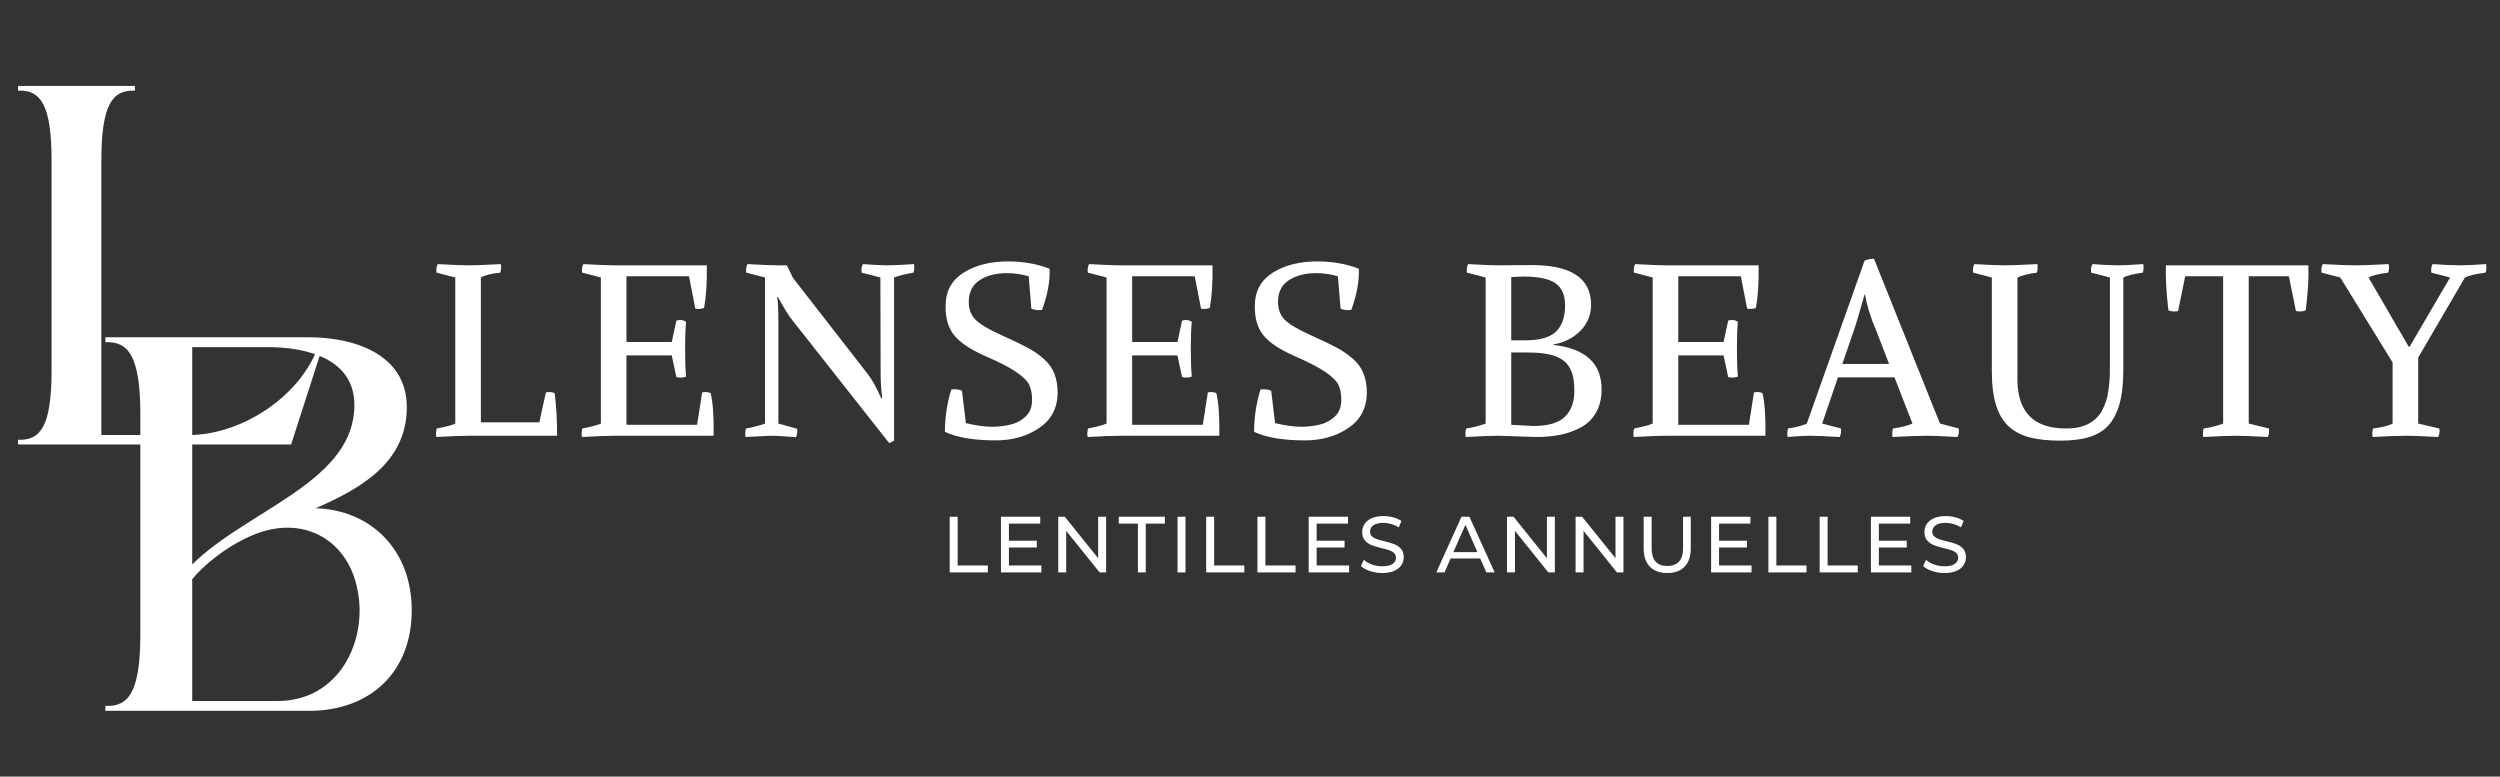 <svg xmlns="http://www.w3.org/2000/svg" xmlns:xlink="http://www.w3.org/1999/xlink" width="1014" zoomAndPan="magnify" viewBox="0 0 760.5 236.25" height="315" preserveAspectRatio="xMidYMid meet" version="1.0"><rect x="0" y="0" width="760.5" height="236.25" fill="#333333" stroke="none"/><defs><g/></defs><g fill="#ffffff" fill-opacity="1"><g transform="translate(32.059, 216.23)"><g><path d="M 0 0 L 61.961 0 C 80.566 0 93.191 -11.793 93.191 -30.566 C 93.191 -49.172 80.566 -61.129 63.953 -61.629 C 77.742 -67.609 91.695 -75.582 91.695 -92.359 C 91.695 -108.641 75.418 -113.625 61.961 -113.625 L 0 -113.625 L 0 -112.129 C 7.145 -112.461 10.633 -107.645 10.633 -90.035 L 10.633 -23.422 C 10.633 -5.812 7.145 -1.164 0 -1.496 Z M 26.414 -40.035 C 31.23 -45.848 39.535 -51.664 46.68 -54.152 C 60.797 -59.137 73.922 -51.828 76.746 -36.547 C 79.734 -21.43 71.266 -2.988 52.328 -2.988 L 26.414 -2.988 Z M 26.414 -110.633 L 49.504 -110.633 C 61.129 -110.633 75.75 -107.145 75.75 -93.023 C 75.75 -81.562 67.941 -73.922 59.305 -67.609 C 48.508 -59.801 35.051 -53.156 26.414 -44.52 Z M 26.414 -110.633 "/></g></g></g><g fill="#ffffff" fill-opacity="1"><g transform="translate(129.761, 132.557)"><g><path d="M 16.516 -4.078 L 34.297 -4.078 L 36.297 -13.188 C 37.328 -13.383 38.211 -13.312 38.953 -12.969 C 39.453 -9.352 39.703 -5.031 39.703 0 L 12.812 0 C 10.832 0 7.551 0.125 2.969 0.375 C 2.812 -0.562 2.859 -1.426 3.109 -2.219 C 5.973 -2.758 7.848 -3.254 8.734 -3.703 L 8.734 -48.141 L 3.031 -49.625 C 2.883 -50.562 3.008 -51.426 3.406 -52.219 C 7.852 -51.969 10.863 -51.844 12.438 -51.844 C 14.664 -51.844 18.051 -51.969 22.594 -52.219 C 22.738 -51.281 22.688 -50.414 22.438 -49.625 C 19.82 -49.375 17.848 -48.879 16.516 -48.141 Z M 16.516 -4.078 "/></g></g></g><g fill="#ffffff" fill-opacity="1"><g transform="translate(174.052, 132.557)"><g><path d="M 30.297 -24.438 L 16.516 -24.438 L 16.516 -3.328 L 38 -3.328 L 39.547 -13.188 C 40.535 -13.383 41.398 -13.312 42.141 -12.969 C 42.828 -10.051 43.125 -5.727 43.031 0 L 12.812 0 C 10.832 0 7.551 0.125 2.969 0.375 C 2.812 -0.562 2.859 -1.426 3.109 -2.219 C 5.68 -2.719 7.555 -3.211 8.734 -3.703 L 8.734 -48.141 L 3.031 -49.625 C 2.883 -50.562 3.008 -51.426 3.406 -52.219 C 7.852 -51.969 10.863 -51.844 12.438 -51.844 L 40.953 -51.844 C 41.055 -46.812 40.785 -42.492 40.141 -38.891 C 39.398 -38.586 38.508 -38.508 37.469 -38.656 L 35.547 -48.516 L 16.516 -48.516 L 16.516 -28.516 L 30.297 -28.516 L 31.703 -35.031 C 32.836 -35.375 33.82 -35.25 34.656 -34.656 C 34.457 -32.727 34.359 -30.086 34.359 -26.734 C 34.359 -23.035 34.457 -20.125 34.656 -18 C 33.77 -17.656 32.785 -17.602 31.703 -17.844 Z M 30.297 -24.438 "/></g></g></g><g fill="#ffffff" fill-opacity="1"><g transform="translate(224.046, 132.557)"><g><path d="M 43.766 -48.141 L 38.062 -49.625 C 37.914 -50.562 38.039 -51.426 38.438 -52.219 C 41.645 -51.969 44.113 -51.844 45.844 -51.844 C 47.719 -51.844 50.43 -51.969 53.984 -52.219 C 54.141 -51.281 54.094 -50.414 53.844 -49.625 C 51.281 -49.176 49.305 -48.68 47.922 -48.141 L 47.922 1.484 C 47.379 1.828 46.883 2.07 46.438 2.219 L 16.953 -35.188 C 15.973 -36.363 14.52 -38.707 12.594 -42.219 L 12.375 -42.219 C 12.613 -40.688 12.734 -38.266 12.734 -34.953 L 12.734 -3.703 L 18.438 -2.141 C 18.582 -1.203 18.461 -0.344 18.078 0.438 C 17.484 0.395 16.664 0.332 15.625 0.25 C 14.594 0.176 13.645 0.113 12.781 0.062 C 11.914 0.02 11.086 0 10.297 0 C 9.797 0 7.273 0.125 2.734 0.375 C 2.586 -0.562 2.641 -1.426 2.891 -2.219 C 4.766 -2.52 6.691 -3.016 8.672 -3.703 L 8.672 -48.141 L 2.969 -49.625 C 2.812 -50.562 2.93 -51.426 3.328 -52.219 C 7.773 -51.969 10.789 -51.844 12.375 -51.844 L 15.328 -51.844 L 17.188 -48 L 40.062 -18.594 C 41.25 -17.062 42.582 -14.641 44.062 -11.328 L 44.297 -11.328 C 44.191 -12.516 44.113 -13.406 44.062 -14 C 44.02 -14.594 43.973 -15.258 43.922 -16 C 43.867 -16.738 43.844 -17.551 43.844 -18.438 Z M 43.766 -48.141 "/></g></g></g><g fill="#ffffff" fill-opacity="1"><g transform="translate(283.816, 132.557)"><g><path d="M 19.109 1.406 C 12.441 1.406 7.281 0.539 3.625 -1.188 C 3.625 -5.582 4.27 -9.879 5.562 -14.078 C 5.656 -14.078 5.801 -14.086 6 -14.109 C 6.195 -14.129 6.367 -14.141 6.516 -14.141 C 7.398 -14.141 8.164 -13.992 8.812 -13.703 L 10 -3.844 C 13.113 -3.102 15.781 -2.734 18 -2.734 C 19.727 -2.734 21.504 -2.93 23.328 -3.328 C 25.148 -3.723 26.738 -4.535 28.094 -5.766 C 29.457 -7.004 30.141 -8.688 30.141 -10.812 C 30.141 -12.738 29.852 -14.289 29.281 -15.469 C 28.719 -16.656 27.41 -17.953 25.359 -19.359 C 23.316 -20.773 20.125 -22.422 15.781 -24.297 C 11.332 -26.266 8.207 -28.375 6.406 -30.625 C 4.602 -32.875 3.75 -35.898 3.844 -39.703 C 3.895 -44.047 5.723 -47.352 9.328 -49.625 C 12.93 -51.895 17.453 -53.031 22.891 -53.031 C 27.473 -53.031 31.664 -52.289 35.469 -50.812 C 35.625 -47.051 34.863 -42.879 33.188 -38.297 C 32.988 -38.242 32.664 -38.219 32.219 -38.219 C 31.375 -38.219 30.609 -38.363 29.922 -38.656 L 29.109 -48.516 C 26.891 -49.148 24.664 -49.469 22.438 -49.469 C 19.176 -49.469 16.445 -48.766 14.25 -47.359 C 12.062 -45.953 10.941 -43.816 10.891 -40.953 C 10.836 -38.68 11.488 -36.828 12.844 -35.391 C 14.207 -33.961 17.086 -32.266 21.484 -30.297 C 24.691 -28.859 27.18 -27.656 28.953 -26.688 C 30.734 -25.727 32.352 -24.594 33.812 -23.281 C 35.27 -21.977 36.316 -20.488 36.953 -18.812 C 37.598 -17.133 37.922 -15.16 37.922 -12.891 C 37.816 -8.297 35.91 -4.766 32.203 -2.297 C 28.504 0.172 24.141 1.406 19.109 1.406 Z M 19.109 1.406 "/></g></g></g><g fill="#ffffff" fill-opacity="1"><g transform="translate(327.885, 132.557)"><g><path d="M 30.297 -24.438 L 16.516 -24.438 L 16.516 -3.328 L 38 -3.328 L 39.547 -13.188 C 40.535 -13.383 41.398 -13.312 42.141 -12.969 C 42.828 -10.051 43.125 -5.727 43.031 0 L 12.812 0 C 10.832 0 7.551 0.125 2.969 0.375 C 2.812 -0.562 2.859 -1.426 3.109 -2.219 C 5.68 -2.719 7.555 -3.211 8.734 -3.703 L 8.734 -48.141 L 3.031 -49.625 C 2.883 -50.562 3.008 -51.426 3.406 -52.219 C 7.852 -51.969 10.863 -51.844 12.438 -51.844 L 40.953 -51.844 C 41.055 -46.812 40.785 -42.492 40.141 -38.891 C 39.398 -38.586 38.508 -38.508 37.469 -38.656 L 35.547 -48.516 L 16.516 -48.516 L 16.516 -28.516 L 30.297 -28.516 L 31.703 -35.031 C 32.836 -35.375 33.82 -35.25 34.656 -34.656 C 34.457 -32.727 34.359 -30.086 34.359 -26.734 C 34.359 -23.035 34.457 -20.125 34.656 -18 C 33.77 -17.656 32.785 -17.602 31.703 -17.844 Z M 30.297 -24.438 "/></g></g></g><g fill="#ffffff" fill-opacity="1"><g transform="translate(377.879, 132.557)"><g><path d="M 19.109 1.406 C 12.441 1.406 7.281 0.539 3.625 -1.188 C 3.625 -5.582 4.27 -9.879 5.562 -14.078 C 5.656 -14.078 5.801 -14.086 6 -14.109 C 6.195 -14.129 6.367 -14.141 6.516 -14.141 C 7.398 -14.141 8.164 -13.992 8.812 -13.703 L 10 -3.844 C 13.113 -3.102 15.781 -2.734 18 -2.734 C 19.727 -2.734 21.504 -2.93 23.328 -3.328 C 25.148 -3.723 26.738 -4.535 28.094 -5.766 C 29.457 -7.004 30.141 -8.688 30.141 -10.812 C 30.141 -12.738 29.852 -14.289 29.281 -15.469 C 28.719 -16.656 27.41 -17.953 25.359 -19.359 C 23.316 -20.773 20.125 -22.422 15.781 -24.297 C 11.332 -26.266 8.207 -28.375 6.406 -30.625 C 4.602 -32.875 3.75 -35.898 3.844 -39.703 C 3.895 -44.047 5.723 -47.352 9.328 -49.625 C 12.93 -51.895 17.453 -53.031 22.891 -53.031 C 27.473 -53.031 31.664 -52.289 35.469 -50.812 C 35.625 -47.051 34.863 -42.879 33.188 -38.297 C 32.988 -38.242 32.664 -38.219 32.219 -38.219 C 31.375 -38.219 30.609 -38.363 29.922 -38.656 L 29.109 -48.516 C 26.891 -49.148 24.664 -49.469 22.438 -49.469 C 19.176 -49.469 16.445 -48.766 14.25 -47.359 C 12.062 -45.953 10.941 -43.816 10.891 -40.953 C 10.836 -38.68 11.488 -36.828 12.844 -35.391 C 14.207 -33.961 17.086 -32.266 21.484 -30.297 C 24.691 -28.859 27.18 -27.656 28.953 -26.688 C 30.734 -25.727 32.352 -24.594 33.812 -23.281 C 35.27 -21.977 36.316 -20.488 36.953 -18.812 C 37.598 -17.133 37.922 -15.16 37.922 -12.891 C 37.816 -8.297 35.91 -4.766 32.203 -2.297 C 28.504 0.172 24.141 1.406 19.109 1.406 Z M 19.109 1.406 "/></g></g></g><g fill="#ffffff" fill-opacity="1"><g transform="translate(421.947, 132.557)"><g/></g></g><g fill="#ffffff" fill-opacity="1"><g transform="translate(443.204, 132.557)"><g><path d="M 24.141 0.375 L 12.812 0 C 10.633 0 7.254 0.125 2.672 0.375 C 2.516 -0.562 2.562 -1.426 2.812 -2.219 C 4.883 -2.52 6.859 -3.016 8.734 -3.703 L 8.734 -48.141 L 3.031 -49.625 C 2.883 -50.562 3.008 -51.426 3.406 -52.219 C 7.852 -51.969 10.863 -51.844 12.438 -51.844 L 22.359 -51.922 C 34.555 -52.016 40.707 -48.039 40.812 -40 C 40.812 -36.789 39.711 -34.086 37.516 -31.891 C 35.316 -29.691 32.586 -28.32 29.328 -27.781 L 29.328 -27.625 C 39.109 -26.539 44 -22.023 44 -14.078 C 44 -11.41 43.453 -9.098 42.359 -7.141 C 41.273 -5.191 39.77 -3.688 37.844 -2.625 C 35.914 -1.562 33.828 -0.797 31.578 -0.328 C 29.336 0.141 26.859 0.375 24.141 0.375 Z M 16.516 -3.328 L 23.25 -2.969 C 27.789 -2.969 31.023 -3.941 32.953 -5.891 C 34.879 -7.836 35.797 -10.586 35.703 -14.141 C 35.703 -18.191 34.648 -21.066 32.547 -22.766 C 30.453 -24.473 26.863 -25.328 21.781 -25.328 L 16.516 -25.328 Z M 16.516 -29.031 L 20.812 -29.031 C 25.156 -29.031 28.254 -29.906 30.109 -31.656 C 31.961 -33.414 32.891 -36.098 32.891 -39.703 C 32.891 -42.805 31.91 -45.035 29.953 -46.391 C 28.004 -47.754 24.758 -48.438 20.219 -48.438 C 19.531 -48.438 18.297 -48.383 16.516 -48.281 Z M 16.516 -29.031 "/></g></g></g><g fill="#ffffff" fill-opacity="1"><g transform="translate(494.012, 132.557)"><g><path d="M 30.297 -24.438 L 16.516 -24.438 L 16.516 -3.328 L 38 -3.328 L 39.547 -13.188 C 40.535 -13.383 41.398 -13.312 42.141 -12.969 C 42.828 -10.051 43.125 -5.727 43.031 0 L 12.812 0 C 10.832 0 7.551 0.125 2.969 0.375 C 2.812 -0.562 2.859 -1.426 3.109 -2.219 C 5.68 -2.719 7.555 -3.211 8.734 -3.703 L 8.734 -48.141 L 3.031 -49.625 C 2.883 -50.562 3.008 -51.426 3.406 -52.219 C 7.852 -51.969 10.863 -51.844 12.438 -51.844 L 40.953 -51.844 C 41.055 -46.812 40.785 -42.492 40.141 -38.891 C 39.398 -38.586 38.508 -38.508 37.469 -38.656 L 35.547 -48.516 L 16.516 -48.516 L 16.516 -28.516 L 30.297 -28.516 L 31.703 -35.031 C 32.836 -35.375 33.82 -35.25 34.656 -34.656 C 34.457 -32.727 34.359 -30.086 34.359 -26.734 C 34.359 -23.035 34.457 -20.125 34.656 -18 C 33.77 -17.656 32.785 -17.602 31.703 -17.844 Z M 30.297 -24.438 "/></g></g></g><g fill="#ffffff" fill-opacity="1"><g transform="translate(544.006, 132.557)"><g><path d="M 32.297 -17.781 L 15.109 -17.781 L 10.297 -3.703 L 16 -2.219 C 16.145 -1.281 16.02 -0.414 15.625 0.375 C 11.188 0.125 8.176 0 6.594 0 C 5.75 0 4.93 0.02 4.141 0.062 C 3.359 0.113 2.594 0.164 1.844 0.219 C 1.102 0.27 0.414 0.32 -0.219 0.375 C -0.363 -0.562 -0.316 -1.426 -0.078 -2.219 C 2.148 -2.52 4.051 -3.016 5.625 -3.703 L 23.188 -53.25 C 23.926 -53.645 24.883 -53.844 26.062 -53.844 L 46.141 -3.703 L 51.844 -2.219 C 51.988 -1.281 51.863 -0.414 51.469 0.375 C 47.031 0.125 44.02 0 42.438 0 C 39.875 0 36.297 0.125 31.703 0.375 C 31.555 -0.562 31.602 -1.426 31.844 -2.219 C 34.164 -2.52 36.141 -3.016 37.766 -3.703 Z M 23.328 -42.953 L 23.188 -42.953 C 21.656 -37.473 20.566 -33.82 19.922 -32 L 16.438 -21.844 L 30.656 -21.844 L 26.594 -32.359 C 25.008 -36.016 23.922 -39.547 23.328 -42.953 Z M 23.328 -42.953 "/></g></g></g><g fill="#ffffff" fill-opacity="1"><g transform="translate(598.37, 132.557)"><g><path d="M 47.547 -48.141 L 47.547 -20.375 C 47.547 -15.977 47.16 -12.422 46.391 -9.703 C 45.629 -6.984 44.508 -4.805 43.031 -3.172 C 41.551 -1.547 39.625 -0.363 37.25 0.375 C 34.883 1.113 31.922 1.484 28.359 1.484 C 24.805 1.484 21.77 1.172 19.25 0.547 C 16.738 -0.066 14.602 -1.148 12.844 -2.703 C 11.094 -4.254 9.77 -6.398 8.875 -9.141 C 7.988 -11.879 7.547 -15.375 7.547 -19.625 L 7.547 -48.141 L 1.859 -49.625 C 1.703 -50.562 1.82 -51.426 2.219 -52.219 C 6.664 -51.969 9.676 -51.844 11.25 -51.844 C 13.477 -51.844 16.863 -51.969 21.406 -52.219 C 21.551 -51.281 21.5 -50.414 21.25 -49.625 C 18.688 -49.281 16.711 -48.785 15.328 -48.141 L 15.328 -17.406 C 15.273 -7.227 20.238 -2.164 30.219 -2.219 C 32.094 -2.219 33.734 -2.441 35.141 -2.891 C 36.547 -3.336 37.754 -3.988 38.766 -4.844 C 39.785 -5.707 40.551 -6.633 41.062 -7.625 C 41.582 -8.613 42.004 -9.613 42.328 -10.625 C 42.648 -11.633 42.91 -12.941 43.109 -14.547 C 43.305 -16.148 43.414 -17.473 43.438 -18.516 C 43.457 -19.555 43.469 -20.914 43.469 -22.594 L 43.469 -48.141 L 37.766 -49.625 C 37.617 -50.562 37.742 -51.426 38.141 -52.219 C 41.598 -51.969 44.117 -51.844 45.703 -51.844 C 47.379 -51.844 50.02 -51.969 53.625 -52.219 C 53.77 -51.227 53.719 -50.363 53.469 -49.625 C 50.656 -49.227 48.68 -48.734 47.547 -48.141 Z M 47.547 -48.141 "/></g></g></g><g fill="#ffffff" fill-opacity="1"><g transform="translate(657.251, 132.557)"><g><path d="M 19.031 -3.703 L 19.031 -48.516 L 7.484 -48.516 L 5.328 -37.922 C 4.148 -37.723 3.164 -37.797 2.375 -38.141 C 1.727 -43.816 1.477 -48.383 1.625 -51.844 L 44.953 -51.844 C 45.098 -47.895 44.828 -43.328 44.141 -38.141 C 43.348 -37.797 42.359 -37.723 41.172 -37.922 L 39.031 -48.516 L 26.812 -48.516 L 26.812 -3.703 L 32.953 -2.219 C 33.109 -1.281 32.988 -0.414 32.594 0.375 C 28.145 0.125 24.984 0 23.109 0 C 20.891 0 17.508 0.125 12.969 0.375 C 12.812 -0.613 12.859 -1.477 13.109 -2.219 C 15.035 -2.469 17.008 -2.961 19.031 -3.703 Z M 19.031 -3.703 "/></g></g></g><g fill="#ffffff" fill-opacity="1"><g transform="translate(707.097, 132.557)"><g><path d="M 28.516 -23.781 L 28.516 -3.703 L 34.953 -2.219 C 35.109 -1.281 34.988 -0.414 34.594 0.375 C 30.145 0.125 26.883 0 24.812 0 C 22.633 0 19.254 0.125 14.672 0.375 C 14.473 -0.562 14.52 -1.426 14.812 -2.219 C 17.57 -2.562 19.547 -3.055 20.734 -3.703 L 20.734 -22.297 L 4.812 -48.141 L -0.891 -49.625 C -1.035 -50.562 -0.91 -51.426 -0.516 -52.219 C 3.922 -51.969 7.156 -51.844 9.188 -51.844 C 11.508 -51.844 14.961 -51.969 19.547 -52.219 C 19.703 -51.281 19.656 -50.414 19.406 -49.625 C 16.594 -49.281 14.594 -48.785 13.406 -48.141 L 25.625 -27.109 L 25.922 -27.109 L 38.219 -48.141 L 32.516 -49.625 C 32.367 -50.562 32.492 -51.426 32.891 -52.219 C 36.336 -51.969 39.125 -51.844 41.25 -51.844 C 42.926 -51.844 45.566 -51.969 49.172 -52.219 C 49.328 -51.281 49.281 -50.414 49.031 -49.625 C 45.969 -49.227 43.867 -48.734 42.734 -48.141 Z M 28.516 -23.781 "/></g></g></g><g fill="#ffffff" fill-opacity="1"><g transform="translate(5.485, 135.201)"><g><path d="M 25.352 -86.422 C 25.352 -103.324 28.703 -107.949 35.559 -107.629 L 35.559 -109.066 L 0 -109.066 L 0 -107.629 C 6.855 -107.949 10.203 -103.324 10.203 -86.422 L 10.203 -22.484 C 10.203 -5.582 6.855 -1.117 0 -1.434 L 0 0 L 83.074 0 L 92.324 -28.703 L 90.887 -28.703 C 84.988 -14.031 67.605 -2.871 51.98 -2.871 L 25.352 -2.871 Z M 25.352 -86.422 "/></g></g></g><g fill="#ffffff" fill-opacity="1"><g transform="translate(286.352, 174.127)"><g><path d="M 2.547 -16.938 L 4.969 -16.938 L 4.969 -2.109 L 14.141 -2.109 L 14.141 0 L 2.547 0 Z M 2.547 -16.938 "/></g></g></g><g fill="#ffffff" fill-opacity="1"><g transform="translate(301.941, 174.127)"><g><path d="M 14.844 -2.109 L 14.844 0 L 2.547 0 L 2.547 -16.938 L 14.5 -16.938 L 14.5 -14.844 L 4.969 -14.844 L 4.969 -9.641 L 13.453 -9.641 L 13.453 -7.578 L 4.969 -7.578 L 4.969 -2.109 Z M 14.844 -2.109 "/></g></g></g><g fill="#ffffff" fill-opacity="1"><g transform="translate(319.371, 174.127)"><g><path d="M 17.109 -16.938 L 17.109 0 L 15.125 0 L 4.969 -12.641 L 4.969 0 L 2.547 0 L 2.547 -16.938 L 4.531 -16.938 L 14.688 -4.312 L 14.688 -16.938 Z M 17.109 -16.938 "/></g></g></g><g fill="#ffffff" fill-opacity="1"><g transform="translate(340.238, 174.127)"><g><path d="M 5.906 -14.844 L 0.094 -14.844 L 0.094 -16.938 L 14.109 -16.938 L 14.109 -14.844 L 8.297 -14.844 L 8.297 0 L 5.906 0 Z M 5.906 -14.844 "/></g></g></g><g fill="#ffffff" fill-opacity="1"><g transform="translate(355.659, 174.127)"><g><path d="M 2.547 -16.938 L 4.969 -16.938 L 4.969 0 L 2.547 0 Z M 2.547 -16.938 "/></g></g></g><g fill="#ffffff" fill-opacity="1"><g transform="translate(364.374, 174.127)"><g><path d="M 2.547 -16.938 L 4.969 -16.938 L 4.969 -2.109 L 14.141 -2.109 L 14.141 0 L 2.547 0 Z M 2.547 -16.938 "/></g></g></g><g fill="#ffffff" fill-opacity="1"><g transform="translate(379.963, 174.127)"><g><path d="M 2.547 -16.938 L 4.969 -16.938 L 4.969 -2.109 L 14.141 -2.109 L 14.141 0 L 2.547 0 Z M 2.547 -16.938 "/></g></g></g><g fill="#ffffff" fill-opacity="1"><g transform="translate(395.553, 174.127)"><g><path d="M 14.844 -2.109 L 14.844 0 L 2.547 0 L 2.547 -16.938 L 14.5 -16.938 L 14.5 -14.844 L 4.969 -14.844 L 4.969 -9.641 L 13.453 -9.641 L 13.453 -7.578 L 4.969 -7.578 L 4.969 -2.109 Z M 14.844 -2.109 "/></g></g></g><g fill="#ffffff" fill-opacity="1"><g transform="translate(412.983, 174.127)"><g><path d="M 7.484 0.188 C 6.203 0.188 4.969 -0.008 3.781 -0.406 C 2.602 -0.801 1.676 -1.312 1 -1.938 L 1.891 -3.828 C 2.535 -3.242 3.359 -2.77 4.359 -2.406 C 5.367 -2.039 6.41 -1.859 7.484 -1.859 C 8.879 -1.859 9.926 -2.098 10.625 -2.578 C 11.32 -3.055 11.672 -3.691 11.672 -4.484 C 11.672 -5.055 11.477 -5.523 11.094 -5.891 C 10.719 -6.254 10.25 -6.531 9.688 -6.719 C 9.133 -6.914 8.348 -7.133 7.328 -7.375 C 6.055 -7.688 5.031 -7.992 4.25 -8.297 C 3.469 -8.609 2.797 -9.082 2.234 -9.719 C 1.68 -10.352 1.406 -11.211 1.406 -12.297 C 1.406 -13.203 1.641 -14.016 2.109 -14.734 C 2.586 -15.461 3.312 -16.047 4.281 -16.484 C 5.25 -16.922 6.453 -17.141 7.891 -17.141 C 8.891 -17.141 9.875 -17.008 10.844 -16.75 C 11.812 -16.488 12.641 -16.117 13.328 -15.641 L 12.531 -13.703 C 11.82 -14.148 11.062 -14.488 10.25 -14.719 C 9.445 -14.957 8.66 -15.078 7.891 -15.078 C 6.516 -15.078 5.484 -14.828 4.797 -14.328 C 4.117 -13.828 3.781 -13.18 3.781 -12.391 C 3.781 -11.805 3.973 -11.332 4.359 -10.969 C 4.742 -10.613 5.223 -10.332 5.797 -10.125 C 6.367 -9.926 7.145 -9.711 8.125 -9.484 C 9.406 -9.18 10.43 -8.875 11.203 -8.562 C 11.984 -8.258 12.648 -7.789 13.203 -7.156 C 13.754 -6.531 14.031 -5.688 14.031 -4.625 C 14.031 -3.738 13.785 -2.926 13.297 -2.188 C 12.816 -1.457 12.086 -0.879 11.109 -0.453 C 10.129 -0.023 8.922 0.188 7.484 0.188 Z M 7.484 0.188 "/></g></g></g><g fill="#ffffff" fill-opacity="1"><g transform="translate(429.227, 174.127)"><g/></g></g><g fill="#ffffff" fill-opacity="1"><g transform="translate(436.949, 174.127)"><g><path d="M 13.328 -4.234 L 4.328 -4.234 L 2.469 0 L -0.031 0 L 7.641 -16.938 L 10.047 -16.938 L 17.734 0 L 15.203 0 Z M 12.484 -6.172 L 8.828 -14.469 L 5.172 -6.172 Z M 12.484 -6.172 "/></g></g></g><g fill="#ffffff" fill-opacity="1"><g transform="translate(455.88, 174.127)"><g><path d="M 17.109 -16.938 L 17.109 0 L 15.125 0 L 4.969 -12.641 L 4.969 0 L 2.547 0 L 2.547 -16.938 L 4.531 -16.938 L 14.688 -4.312 L 14.688 -16.938 Z M 17.109 -16.938 "/></g></g></g><g fill="#ffffff" fill-opacity="1"><g transform="translate(476.747, 174.127)"><g><path d="M 17.109 -16.938 L 17.109 0 L 15.125 0 L 4.969 -12.641 L 4.969 0 L 2.547 0 L 2.547 -16.938 L 4.531 -16.938 L 14.688 -4.312 L 14.688 -16.938 Z M 17.109 -16.938 "/></g></g></g><g fill="#ffffff" fill-opacity="1"><g transform="translate(497.614, 174.127)"><g><path d="M 9.562 0.188 C 7.301 0.188 5.539 -0.453 4.281 -1.734 C 3.02 -3.023 2.391 -4.883 2.391 -7.312 L 2.391 -16.938 L 4.812 -16.938 L 4.812 -7.406 C 4.812 -3.77 6.398 -1.953 9.578 -1.953 C 11.129 -1.953 12.316 -2.398 13.141 -3.297 C 13.961 -4.191 14.375 -5.562 14.375 -7.406 L 14.375 -16.938 L 16.719 -16.938 L 16.719 -7.312 C 16.719 -4.875 16.086 -3.016 14.828 -1.734 C 13.578 -0.453 11.82 0.188 9.562 0.188 Z M 9.562 0.188 "/></g></g></g><g fill="#ffffff" fill-opacity="1"><g transform="translate(517.973, 174.127)"><g><path d="M 14.844 -2.109 L 14.844 0 L 2.547 0 L 2.547 -16.938 L 14.5 -16.938 L 14.5 -14.844 L 4.969 -14.844 L 4.969 -9.641 L 13.453 -9.641 L 13.453 -7.578 L 4.969 -7.578 L 4.969 -2.109 Z M 14.844 -2.109 "/></g></g></g><g fill="#ffffff" fill-opacity="1"><g transform="translate(535.402, 174.127)"><g><path d="M 2.547 -16.938 L 4.969 -16.938 L 4.969 -2.109 L 14.141 -2.109 L 14.141 0 L 2.547 0 Z M 2.547 -16.938 "/></g></g></g><g fill="#ffffff" fill-opacity="1"><g transform="translate(550.992, 174.127)"><g><path d="M 2.547 -16.938 L 4.969 -16.938 L 4.969 -2.109 L 14.141 -2.109 L 14.141 0 L 2.547 0 Z M 2.547 -16.938 "/></g></g></g><g fill="#ffffff" fill-opacity="1"><g transform="translate(566.582, 174.127)"><g><path d="M 14.844 -2.109 L 14.844 0 L 2.547 0 L 2.547 -16.938 L 14.5 -16.938 L 14.5 -14.844 L 4.969 -14.844 L 4.969 -9.641 L 13.453 -9.641 L 13.453 -7.578 L 4.969 -7.578 L 4.969 -2.109 Z M 14.844 -2.109 "/></g></g></g><g fill="#ffffff" fill-opacity="1"><g transform="translate(584.012, 174.127)"><g><path d="M 7.484 0.188 C 6.203 0.188 4.969 -0.008 3.781 -0.406 C 2.602 -0.801 1.676 -1.312 1 -1.938 L 1.891 -3.828 C 2.535 -3.242 3.359 -2.77 4.359 -2.406 C 5.367 -2.039 6.41 -1.859 7.484 -1.859 C 8.879 -1.859 9.926 -2.098 10.625 -2.578 C 11.32 -3.055 11.672 -3.691 11.672 -4.484 C 11.672 -5.055 11.477 -5.523 11.094 -5.891 C 10.719 -6.254 10.25 -6.531 9.688 -6.719 C 9.133 -6.914 8.348 -7.133 7.328 -7.375 C 6.055 -7.688 5.031 -7.992 4.25 -8.297 C 3.469 -8.609 2.797 -9.082 2.234 -9.719 C 1.68 -10.352 1.406 -11.211 1.406 -12.297 C 1.406 -13.203 1.641 -14.016 2.109 -14.734 C 2.586 -15.461 3.312 -16.047 4.281 -16.484 C 5.25 -16.922 6.453 -17.141 7.891 -17.141 C 8.891 -17.141 9.875 -17.008 10.844 -16.75 C 11.812 -16.488 12.641 -16.117 13.328 -15.641 L 12.531 -13.703 C 11.82 -14.148 11.062 -14.488 10.25 -14.719 C 9.445 -14.957 8.66 -15.078 7.891 -15.078 C 6.516 -15.078 5.484 -14.828 4.797 -14.328 C 4.117 -13.828 3.781 -13.18 3.781 -12.391 C 3.781 -11.805 3.973 -11.332 4.359 -10.969 C 4.742 -10.613 5.223 -10.332 5.797 -10.125 C 6.367 -9.926 7.145 -9.711 8.125 -9.484 C 9.406 -9.18 10.43 -8.875 11.203 -8.562 C 11.984 -8.258 12.648 -7.789 13.203 -7.156 C 13.754 -6.531 14.031 -5.688 14.031 -4.625 C 14.031 -3.738 13.785 -2.926 13.297 -2.188 C 12.816 -1.457 12.086 -0.879 11.109 -0.453 C 10.129 -0.023 8.922 0.188 7.484 0.188 Z M 7.484 0.188 "/></g></g></g></svg>